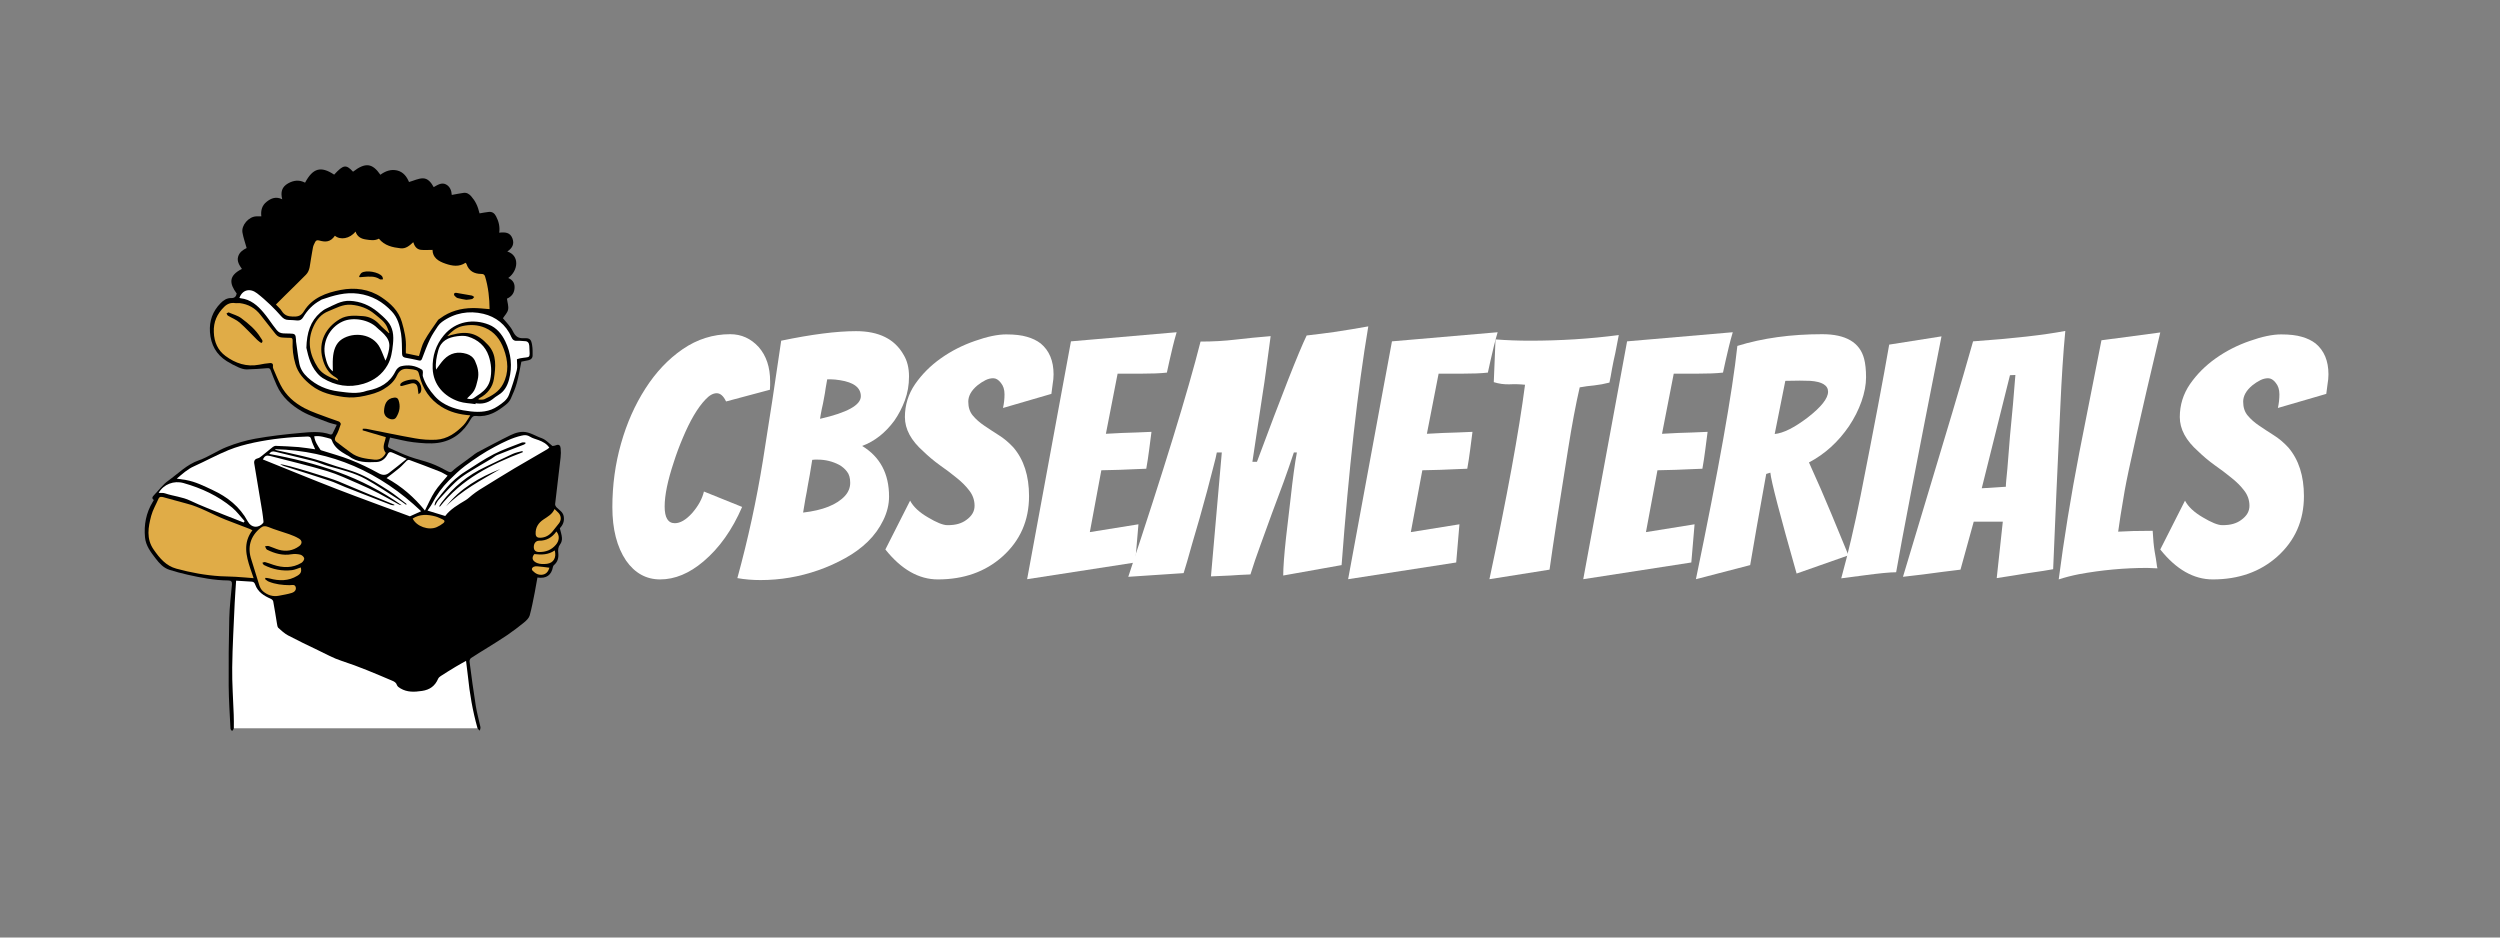 <?xml version="1.0" encoding="UTF-8"?> <svg xmlns="http://www.w3.org/2000/svg" xmlns:xlink="http://www.w3.org/1999/xlink" width="240" zoomAndPan="magnify" viewBox="0 0 180 67.5" height="90" preserveAspectRatio="xMidYMid meet" version="1.0"><rect x="0" y="0" width="180" height="67.5" fill="#808080" stroke="none"/><defs><g></g><clipPath id="ebcfec5c23"><path d="M 10.355 11.66 L 40.879 11.66 L 40.879 52.605 L 10.355 52.605 Z M 10.355 11.66 " clip-rule="nonzero"></path></clipPath><clipPath id="f0436bff37"><path d="M 12 20 L 39 20 L 39 52.605 L 12 52.605 Z M 12 20 " clip-rule="nonzero"></path></clipPath><clipPath id="224e6f0e03"><path d="M 18 28 L 40.879 28 L 40.879 50 L 18 50 Z M 18 28 " clip-rule="nonzero"></path></clipPath><clipPath id="3f31ca9ae0"><path d="M 10.355 16 L 40.879 16 L 40.879 43 L 10.355 43 Z M 10.355 16 " clip-rule="nonzero"></path></clipPath></defs><g fill="#ffffff" fill-opacity="1"><g transform="translate(43.152, 41.671)"><g><path d="M 5.438 -4 C 5.82 -4 6.234 -4.238 6.672 -4.719 C 7.117 -5.227 7.406 -5.75 7.531 -6.281 L 10.281 -5.172 C 9.57 -3.523 8.645 -2.219 7.5 -1.25 C 6.477 -0.383 5.438 0.047 4.375 0.047 C 3.375 0.047 2.555 -0.406 1.922 -1.312 C 1.266 -2.289 0.938 -3.57 0.938 -5.156 C 0.938 -6.738 1.145 -8.266 1.562 -9.734 C 1.977 -11.203 2.562 -12.52 3.312 -13.688 C 4.062 -14.863 4.957 -15.812 6 -16.531 C 7.051 -17.25 8.191 -17.609 9.422 -17.609 C 10.223 -17.609 10.906 -17.301 11.469 -16.688 C 12.02 -16.062 12.297 -15.238 12.297 -14.219 L 12.297 -13.922 C 12.297 -13.828 12.289 -13.723 12.281 -13.609 L 9.125 -12.766 C 8.938 -13.16 8.711 -13.359 8.453 -13.359 C 8.191 -13.359 7.922 -13.207 7.641 -12.906 C 7.359 -12.613 7.078 -12.227 6.797 -11.75 C 6.523 -11.281 6.266 -10.75 6.016 -10.156 C 5.766 -9.57 5.547 -8.984 5.359 -8.391 C 4.922 -7.078 4.703 -6.016 4.703 -5.203 C 4.703 -4.398 4.945 -4 5.438 -4 Z M 5.438 -4 "></path></g></g><g transform="translate(53.121, 41.671)"><g><path d="M 10.891 -5.922 C 10.891 -5.348 10.75 -4.773 10.469 -4.203 C 10.195 -3.641 9.828 -3.129 9.359 -2.672 C 8.898 -2.223 8.359 -1.828 7.734 -1.484 C 7.117 -1.141 6.469 -0.848 5.781 -0.609 C 4.438 -0.141 3.055 0.094 1.641 0.094 C 1.047 0.094 0.488 0.047 -0.031 -0.047 C 0.738 -2.848 1.352 -5.676 1.812 -8.531 C 2.27 -11.383 2.707 -14.254 3.125 -17.141 C 5.32 -17.598 7.117 -17.828 8.516 -17.828 C 10.16 -17.828 11.301 -17.258 11.938 -16.125 C 12.195 -15.707 12.328 -15.188 12.328 -14.562 C 12.328 -13.945 12.227 -13.375 12.031 -12.844 C 11.832 -12.312 11.578 -11.82 11.266 -11.375 C 10.617 -10.5 9.848 -9.895 8.953 -9.562 C 10.242 -8.781 10.891 -7.566 10.891 -5.922 Z M 4.703 -4.766 C 6.129 -4.93 7.133 -5.332 7.719 -5.969 C 7.969 -6.25 8.094 -6.562 8.094 -6.906 C 8.094 -7.258 8.016 -7.531 7.859 -7.719 C 7.711 -7.914 7.523 -8.078 7.297 -8.203 C 6.816 -8.453 6.305 -8.578 5.766 -8.578 L 5.547 -8.578 C 5.484 -8.578 5.422 -8.57 5.359 -8.562 C 5.297 -8.164 5.238 -7.816 5.188 -7.516 C 5.133 -7.223 5.082 -6.938 5.031 -6.656 C 4.988 -6.383 4.938 -6.098 4.875 -5.797 C 4.82 -5.504 4.766 -5.16 4.703 -4.766 Z M 5.922 -11.516 C 7.879 -11.961 8.859 -12.504 8.859 -13.141 C 8.859 -13.754 8.359 -14.141 7.359 -14.297 C 7.109 -14.336 6.891 -14.359 6.703 -14.359 L 6.438 -14.359 C 6.406 -14.191 6.367 -13.984 6.328 -13.734 C 6.297 -13.492 6.254 -13.242 6.203 -12.984 C 6.16 -12.734 6.109 -12.477 6.047 -12.219 C 5.992 -11.957 5.953 -11.723 5.922 -11.516 Z M 5.922 -11.516 "></path></g></g><g transform="translate(63.419, 41.671)"><g><path d="M 8.797 -12.297 C 8.867 -12.609 8.906 -12.938 8.906 -13.281 C 8.906 -13.625 8.816 -13.898 8.641 -14.109 C 8.473 -14.328 8.289 -14.438 8.094 -14.438 C 7.906 -14.438 7.719 -14.391 7.531 -14.297 C 7.344 -14.203 7.148 -14.078 6.953 -13.922 C 6.516 -13.555 6.297 -13.164 6.297 -12.75 C 6.297 -12.344 6.406 -12.008 6.625 -11.75 C 6.844 -11.488 7.113 -11.25 7.438 -11.031 C 7.758 -10.812 8.109 -10.582 8.484 -10.344 C 8.859 -10.113 9.211 -9.816 9.547 -9.453 C 10.297 -8.578 10.672 -7.41 10.672 -5.953 C 10.672 -4.191 10.031 -2.738 8.75 -1.594 C 7.52 -0.5 5.973 0.047 4.109 0.047 C 2.734 0.047 1.473 -0.672 0.328 -2.109 L 2.109 -5.625 C 2.336 -5.188 2.766 -4.785 3.391 -4.422 C 4.016 -4.047 4.484 -3.859 4.797 -3.859 C 5.109 -3.859 5.367 -3.891 5.578 -3.953 C 5.797 -4.016 5.988 -4.109 6.156 -4.234 C 6.551 -4.516 6.75 -4.852 6.75 -5.25 C 6.75 -5.656 6.625 -6.02 6.375 -6.344 C 6.125 -6.676 5.812 -6.988 5.438 -7.281 C 5.07 -7.582 4.672 -7.883 4.234 -8.188 C 3.805 -8.5 3.414 -8.828 3.062 -9.172 C 2.176 -9.953 1.734 -10.773 1.734 -11.641 C 1.734 -12.504 1.977 -13.297 2.469 -14.016 C 2.969 -14.734 3.586 -15.352 4.328 -15.875 C 5.078 -16.406 5.895 -16.82 6.781 -17.125 C 7.664 -17.438 8.414 -17.594 9.031 -17.594 C 9.645 -17.594 10.141 -17.535 10.516 -17.422 C 10.898 -17.316 11.234 -17.156 11.516 -16.938 C 12.129 -16.426 12.438 -15.688 12.438 -14.719 C 12.438 -14.477 12.414 -14.25 12.375 -14.031 C 12.344 -13.812 12.312 -13.57 12.281 -13.312 Z M 8.797 -12.297 "></path></g></g><g transform="translate(73.765, 41.671)"><g><path d="M 0.188 0.031 L 3.344 -17.094 L 10.953 -17.75 C 10.848 -17.395 10.754 -17.047 10.672 -16.703 C 10.598 -16.367 10.52 -16.035 10.438 -15.703 C 10.363 -15.379 10.301 -15.094 10.25 -14.844 C 9.781 -14.789 9.141 -14.766 8.328 -14.766 L 6.703 -14.766 L 5.859 -10.438 C 6.711 -10.488 7.43 -10.52 8.016 -10.531 C 8.598 -10.551 8.973 -10.566 9.141 -10.578 C 9.078 -10.129 9.02 -9.688 8.969 -9.25 C 8.914 -8.82 8.848 -8.379 8.766 -7.922 C 8.598 -7.91 8.332 -7.898 7.969 -7.891 C 7.613 -7.879 7.238 -7.863 6.844 -7.844 C 6.445 -7.832 6.008 -7.82 5.531 -7.812 L 4.703 -3.359 L 8.203 -3.922 L 7.969 -1.172 Z M 0.188 0.031 "></path></g></g><g transform="translate(81.97, 41.671)"><g><path d="M 8.531 -8.422 C 10.332 -13.266 11.523 -16.297 12.109 -17.516 C 12.91 -17.609 13.566 -17.691 14.078 -17.766 C 14.586 -17.848 15.02 -17.914 15.375 -17.969 C 15.738 -18.031 16.129 -18.098 16.547 -18.172 C 15.785 -13.629 15.145 -7.898 14.625 -0.984 L 10.422 -0.234 C 10.422 -0.797 10.488 -1.707 10.625 -2.969 L 10.953 -5.781 C 11.109 -7.207 11.258 -8.312 11.406 -9.094 L 11.188 -9.094 C 10.969 -8.426 10.723 -7.719 10.453 -6.969 C 10.18 -6.227 9.898 -5.473 9.609 -4.703 C 9.328 -3.93 9.051 -3.172 8.781 -2.422 C 8.508 -1.68 8.27 -0.977 8.062 -0.312 C 7.5 -0.289 7.02 -0.266 6.625 -0.234 L 5.219 -0.172 L 6 -9.094 L 5.641 -9.094 C 5.609 -8.895 5.523 -8.547 5.391 -8.047 C 5.266 -7.555 5.117 -6.992 4.953 -6.359 C 4.785 -5.723 4.602 -5.062 4.406 -4.375 C 4.207 -3.695 4.023 -3.07 3.859 -2.5 C 3.578 -1.488 3.375 -0.789 3.25 -0.406 L -0.734 -0.141 C 1.828 -7.848 3.562 -13.492 4.469 -17.078 C 5.363 -17.078 6.203 -17.125 6.984 -17.219 C 7.766 -17.312 8.609 -17.395 9.516 -17.469 C 9.473 -17.125 9.422 -16.734 9.359 -16.297 C 9.305 -15.859 9.242 -15.395 9.172 -14.906 C 9.109 -14.414 9.035 -13.914 8.953 -13.406 C 8.879 -12.906 8.781 -12.25 8.656 -11.438 C 8.539 -10.633 8.391 -9.629 8.203 -8.422 Z M 8.531 -8.422 "></path></g></g><g transform="translate(96.877, 41.671)"><g><path d="M 0.188 0.031 L 3.344 -17.094 L 10.953 -17.75 C 10.848 -17.395 10.754 -17.047 10.672 -16.703 C 10.598 -16.367 10.52 -16.035 10.438 -15.703 C 10.363 -15.379 10.301 -15.094 10.25 -14.844 C 9.781 -14.789 9.141 -14.766 8.328 -14.766 L 6.703 -14.766 L 5.859 -10.438 C 6.711 -10.488 7.43 -10.52 8.016 -10.531 C 8.598 -10.551 8.973 -10.566 9.141 -10.578 C 9.078 -10.129 9.02 -9.688 8.969 -9.25 C 8.914 -8.82 8.848 -8.379 8.766 -7.922 C 8.598 -7.91 8.332 -7.898 7.969 -7.891 C 7.613 -7.879 7.238 -7.863 6.844 -7.844 C 6.445 -7.832 6.008 -7.82 5.531 -7.812 L 4.703 -3.359 L 8.203 -3.922 L 7.969 -1.172 Z M 0.188 0.031 "></path></g></g><g transform="translate(105.083, 41.671)"><g><path d="M 2.469 -14.156 L 2.594 -17.234 C 3.406 -17.172 4.227 -17.141 5.062 -17.141 C 7.25 -17.141 9.383 -17.273 11.469 -17.547 L 11.219 -16.25 C 11.133 -15.883 11.055 -15.508 10.984 -15.125 C 10.922 -14.75 10.859 -14.414 10.797 -14.125 C 10.43 -14.031 10.066 -13.961 9.703 -13.922 C 9.348 -13.891 9 -13.844 8.656 -13.781 C 8.375 -12.57 8.094 -11.07 7.812 -9.281 C 7.176 -5.332 6.734 -2.457 6.484 -0.656 L 2.156 0.031 C 3.426 -5.926 4.281 -10.594 4.719 -13.969 C 4.344 -14.008 3.969 -14.02 3.594 -14 C 3.219 -13.988 2.844 -14.039 2.469 -14.156 Z M 2.469 -14.156 "></path></g></g><g transform="translate(113.806, 41.671)"><g><path d="M 0.188 0.031 L 3.344 -17.094 L 10.953 -17.75 C 10.848 -17.395 10.754 -17.047 10.672 -16.703 C 10.598 -16.367 10.52 -16.035 10.438 -15.703 C 10.363 -15.379 10.301 -15.094 10.25 -14.844 C 9.781 -14.789 9.141 -14.766 8.328 -14.766 L 6.703 -14.766 L 5.859 -10.438 C 6.711 -10.488 7.43 -10.52 8.016 -10.531 C 8.598 -10.551 8.973 -10.566 9.141 -10.578 C 9.078 -10.129 9.02 -9.688 8.969 -9.25 C 8.914 -8.82 8.848 -8.379 8.766 -7.922 C 8.598 -7.91 8.332 -7.898 7.969 -7.891 C 7.613 -7.879 7.238 -7.863 6.844 -7.844 C 6.445 -7.832 6.008 -7.82 5.531 -7.812 L 4.703 -3.359 L 8.203 -3.922 L 7.969 -1.172 Z M 0.188 0.031 "></path></g></g><g transform="translate(122.012, 41.671)"><g><path d="M 7.344 -0.375 C 6.133 -4.633 5.504 -7.055 5.453 -7.641 L 5.156 -7.547 C 4.633 -4.66 4.25 -2.473 4 -0.984 L 0.094 0.031 C 1.727 -7.852 2.723 -13.453 3.078 -16.766 C 4.898 -17.328 6.938 -17.609 9.188 -17.609 C 10.883 -17.609 11.891 -17.02 12.203 -15.844 C 12.297 -15.488 12.344 -15.039 12.344 -14.5 C 12.344 -13.969 12.234 -13.391 12.016 -12.766 C 11.797 -12.148 11.5 -11.562 11.125 -11 C 10.344 -9.852 9.379 -8.977 8.234 -8.375 C 8.836 -7.051 9.379 -5.805 9.859 -4.641 C 10.336 -3.473 10.742 -2.488 11.078 -1.688 Z M 7.578 -14.266 L 6.531 -14.25 L 5.766 -10.422 C 6.391 -10.484 7.18 -10.879 8.141 -11.609 C 9.117 -12.367 9.609 -12.988 9.609 -13.469 C 9.609 -13.926 9.18 -14.188 8.328 -14.25 C 8.078 -14.258 7.828 -14.266 7.578 -14.266 Z M 7.578 -14.266 "></path></g></g><g transform="translate(132.71, 41.671)"><g><path d="M 7.078 -17.453 C 5.285 -8.359 4.195 -2.695 3.812 -0.469 C 3.375 -0.469 2.613 -0.395 1.531 -0.25 C 0.445 -0.113 -0.109 -0.039 -0.141 -0.031 C 0.359 -1.844 0.82 -3.82 1.25 -5.969 C 2.219 -10.875 2.906 -14.504 3.312 -16.859 Z M 7.078 -17.453 "></path></g></g><g transform="translate(137.53, 41.671)"><g><path d="M 4.578 -4.109 L 3.625 -0.656 C 3.258 -0.613 2.836 -0.562 2.359 -0.5 C 1.879 -0.438 1.406 -0.375 0.938 -0.312 C 0.469 -0.258 -0.016 -0.203 -0.516 -0.141 C 0.129 -2.273 0.672 -4.078 1.109 -5.547 C 1.555 -7.023 1.922 -8.238 2.203 -9.188 C 2.492 -10.133 2.773 -11.07 3.047 -12 C 3.316 -12.938 3.582 -13.836 3.844 -14.703 C 4.102 -15.578 4.332 -16.375 4.531 -17.094 C 7.438 -17.301 9.648 -17.551 11.172 -17.844 C 11.023 -16.289 10.906 -14.457 10.812 -12.344 C 10.613 -8.125 10.441 -4.238 10.297 -0.688 C 9.828 -0.602 9.367 -0.531 8.922 -0.469 C 8.473 -0.406 8.008 -0.332 7.531 -0.25 C 7.051 -0.176 6.617 -0.109 6.234 -0.047 C 6.398 -1.547 6.547 -2.898 6.672 -4.109 Z M 5.156 -6.516 L 6.891 -6.625 C 6.891 -6.719 6.898 -6.879 6.922 -7.109 C 6.941 -7.336 6.969 -7.602 7 -7.906 C 7.125 -9.582 7.258 -11.141 7.406 -12.578 L 7.578 -14.672 L 7.188 -14.656 Z M 5.156 -6.516 "></path></g></g><g transform="translate(147.946, 41.671)"><g><path d="M 4.562 -3.391 C 5.156 -3.43 5.984 -3.453 7.047 -3.453 C 7.078 -2.848 7.125 -2.352 7.188 -1.969 C 7.258 -1.582 7.305 -1.297 7.328 -1.109 C 7.348 -0.93 7.367 -0.812 7.391 -0.75 L 6.656 -0.781 C 5.008 -0.781 3.367 -0.629 1.734 -0.328 C 1.203 -0.223 0.719 -0.098 0.281 0.047 C 0.656 -2.848 1.148 -5.895 1.766 -9.094 C 2.391 -12.289 2.922 -14.984 3.359 -17.172 L 7.594 -17.734 C 6.133 -11.555 5.281 -7.758 5.031 -6.344 C 4.789 -4.938 4.633 -3.953 4.562 -3.391 Z M 4.562 -3.391 "></path></g></g><g transform="translate(155.211, 41.671)"><g><path d="M 8.797 -12.297 C 8.867 -12.609 8.906 -12.938 8.906 -13.281 C 8.906 -13.625 8.816 -13.898 8.641 -14.109 C 8.473 -14.328 8.289 -14.438 8.094 -14.438 C 7.906 -14.438 7.719 -14.391 7.531 -14.297 C 7.344 -14.203 7.148 -14.078 6.953 -13.922 C 6.516 -13.555 6.297 -13.164 6.297 -12.75 C 6.297 -12.344 6.406 -12.008 6.625 -11.75 C 6.844 -11.488 7.113 -11.25 7.438 -11.031 C 7.758 -10.812 8.109 -10.582 8.484 -10.344 C 8.859 -10.113 9.211 -9.816 9.547 -9.453 C 10.297 -8.578 10.672 -7.41 10.672 -5.953 C 10.672 -4.191 10.031 -2.738 8.75 -1.594 C 7.52 -0.5 5.973 0.047 4.109 0.047 C 2.734 0.047 1.473 -0.672 0.328 -2.109 L 2.109 -5.625 C 2.336 -5.188 2.766 -4.785 3.391 -4.422 C 4.016 -4.047 4.484 -3.859 4.797 -3.859 C 5.109 -3.859 5.367 -3.891 5.578 -3.953 C 5.797 -4.016 5.988 -4.109 6.156 -4.234 C 6.551 -4.516 6.75 -4.852 6.75 -5.25 C 6.75 -5.656 6.625 -6.02 6.375 -6.344 C 6.125 -6.676 5.812 -6.988 5.438 -7.281 C 5.07 -7.582 4.672 -7.883 4.234 -8.188 C 3.805 -8.5 3.414 -8.828 3.062 -9.172 C 2.176 -9.953 1.734 -10.773 1.734 -11.641 C 1.734 -12.504 1.977 -13.297 2.469 -14.016 C 2.969 -14.734 3.586 -15.352 4.328 -15.875 C 5.078 -16.406 5.895 -16.82 6.781 -17.125 C 7.664 -17.438 8.414 -17.594 9.031 -17.594 C 9.645 -17.594 10.141 -17.535 10.516 -17.422 C 10.898 -17.316 11.234 -17.156 11.516 -16.938 C 12.129 -16.426 12.438 -15.688 12.438 -14.719 C 12.438 -14.477 12.414 -14.25 12.375 -14.031 C 12.344 -13.812 12.312 -13.57 12.281 -13.312 Z M 8.797 -12.297 "></path></g></g></g><g clip-path="url(#ebcfec5c23)"><path fill="#000000" d="M 40.586 37.164 C 40.523 36.855 40.273 36.73 40.082 36.539 C 40.023 36.48 39.961 36.375 39.969 36.297 C 40.094 35.176 40.234 34.059 40.363 32.938 C 40.387 32.719 40.391 32.496 40.367 32.281 C 40.352 32.105 40.27 31.961 40.035 32.055 C 39.938 32.098 39.824 32.105 39.777 32.113 C 39.574 31.945 39.414 31.789 39.23 31.664 C 39.098 31.574 38.938 31.527 38.785 31.465 C 38.527 31.352 38.277 31.219 38.008 31.145 C 37.57 31.02 37.145 31.145 36.758 31.332 C 35.949 31.727 35.156 32.156 34.359 32.574 C 34.234 32.641 34.129 32.734 34.016 32.82 C 33.719 33.035 33.422 33.254 33.125 33.473 C 32.945 33.609 32.754 33.738 32.594 33.898 C 32.469 34.023 32.387 34.016 32.238 33.934 C 31.848 33.723 31.449 33.516 31.035 33.363 C 30.535 33.176 30.008 33.07 29.512 32.887 C 29.004 32.703 28.516 32.469 28.023 32.25 C 27.977 32.23 27.918 32.148 27.926 32.109 C 27.965 31.906 28.027 31.707 28.082 31.504 C 28.668 31.625 29.207 31.777 29.758 31.84 C 30.34 31.906 30.941 31.965 31.512 31.891 C 32.59 31.746 33.375 31.117 33.902 30.172 C 33.992 30.012 34.09 29.926 34.289 29.949 C 35.145 30.043 35.812 29.633 36.438 29.125 C 36.574 29.016 36.703 28.867 36.773 28.711 C 36.941 28.34 37.105 27.965 37.211 27.574 C 37.348 27.078 37.43 26.57 37.539 26.039 C 37.68 26.012 37.863 25.98 38.047 25.938 C 38.227 25.898 38.348 25.781 38.348 25.594 C 38.352 25.344 38.352 25.094 38.312 24.848 C 38.25 24.441 38.145 24.328 37.742 24.352 C 37.328 24.375 37.117 24.238 36.93 23.855 C 36.754 23.488 36.434 23.195 36.211 22.914 C 36.336 22.715 36.535 22.523 36.582 22.297 C 36.633 22.055 36.535 21.785 36.5 21.504 C 36.77 21.383 37 21.176 37.043 20.805 C 37.086 20.434 36.953 20.168 36.594 20.016 C 37.324 19.48 37.422 18.391 36.527 18.109 C 36.879 17.871 37.051 17.574 36.895 17.164 C 36.727 16.719 36.355 16.707 35.945 16.754 C 36.004 16.312 35.906 15.934 35.715 15.57 C 35.605 15.352 35.434 15.23 35.188 15.258 C 34.965 15.281 34.746 15.328 34.527 15.363 C 34.402 14.832 34.227 14.477 33.93 14.137 C 33.781 13.965 33.605 13.855 33.375 13.887 C 33.094 13.926 32.816 13.984 32.527 14.035 C 32.512 13.73 32.398 13.422 32.102 13.273 C 31.789 13.117 31.5 13.32 31.227 13.473 C 31.047 13.148 30.812 12.84 30.453 12.84 C 30.125 12.84 29.793 13.008 29.449 13.105 C 29.297 12.742 29.059 12.387 28.594 12.273 C 28.145 12.168 27.746 12.32 27.387 12.582 C 26.805 11.738 26.301 11.684 25.418 12.363 C 24.914 11.82 24.723 11.852 24.059 12.574 C 23.105 11.941 22.531 12.098 21.965 13.152 C 21.551 12.934 21.152 12.973 20.742 13.203 C 20.289 13.461 20.191 13.832 20.32 14.348 C 19.871 14.129 19.523 14.273 19.207 14.52 C 18.871 14.777 18.762 15.145 18.816 15.578 C 18.676 15.578 18.566 15.574 18.457 15.578 C 17.918 15.59 17.363 16.215 17.457 16.746 C 17.523 17.117 17.652 17.48 17.758 17.859 C 17.504 17.98 17.234 18.16 17.145 18.48 C 17.047 18.812 17.234 19.098 17.418 19.363 C 16.43 19.859 16.52 20.422 17.043 21.137 C 16.996 21.352 16.891 21.469 16.641 21.461 C 16.34 21.453 16.094 21.609 15.883 21.828 C 15.312 22.414 15.062 23.09 15.117 23.918 C 15.184 24.828 15.566 25.52 16.328 26.004 C 16.598 26.172 16.887 26.324 17.18 26.453 C 17.359 26.531 17.566 26.598 17.758 26.598 C 18.258 26.59 18.758 26.547 19.258 26.508 C 19.395 26.5 19.449 26.543 19.492 26.668 C 19.625 27.027 19.766 27.387 19.922 27.734 C 20.297 28.582 20.969 29.172 21.738 29.617 C 22.316 29.949 22.973 30.148 23.598 30.398 C 23.785 30.473 23.984 30.512 24.246 30.586 C 24.129 30.832 24.039 31.035 23.934 31.234 C 23.914 31.27 23.824 31.297 23.781 31.281 C 23.078 31.031 22.348 31.109 21.637 31.172 C 20.543 31.266 19.453 31.395 18.375 31.586 C 17.68 31.711 16.988 31.918 16.328 32.18 C 15.641 32.449 15.016 32.898 14.32 33.141 C 13.441 33.449 12.824 34.105 12.105 34.617 C 11.719 34.891 11.426 35.305 11.09 35.648 C 10.973 35.77 10.902 35.883 11.078 36 C 11.039 36.062 11.016 36.102 10.992 36.145 C 10.516 36.93 10.355 37.793 10.441 38.695 C 10.496 39.289 10.855 39.754 11.203 40.207 C 11.469 40.555 11.762 40.883 12.188 41.023 C 12.625 41.164 13.074 41.281 13.523 41.383 C 14.48 41.598 15.441 41.785 16.43 41.793 C 16.641 41.797 16.719 41.871 16.699 42.09 C 16.625 42.895 16.527 43.699 16.508 44.504 C 16.469 46.125 16.453 47.75 16.465 49.375 C 16.473 50.402 16.543 51.426 16.594 52.453 C 16.598 52.527 16.676 52.598 16.719 52.668 C 16.758 52.594 16.832 52.453 16.832 52.453 L 34.395 52.453 C 34.387 52.441 34.379 52.426 34.375 52.41 C 34.395 52.488 34.488 52.547 34.547 52.609 C 34.562 52.523 34.609 52.426 34.59 52.344 C 34.484 51.84 34.34 51.34 34.258 50.832 C 34.086 49.766 33.945 48.691 33.805 47.621 C 33.797 47.543 33.855 47.418 33.918 47.375 C 34.332 47.102 34.754 46.852 35.172 46.59 C 35.621 46.305 36.078 46.031 36.516 45.73 C 36.934 45.441 37.344 45.137 37.738 44.812 C 37.898 44.68 38.082 44.504 38.137 44.316 C 38.289 43.773 38.387 43.219 38.5 42.664 C 38.57 42.305 38.629 41.945 38.695 41.582 C 39.344 41.68 39.703 41.406 39.812 40.82 C 39.82 40.773 39.848 40.715 39.887 40.684 C 40.164 40.453 40.23 40.152 40.195 39.812 C 40.172 39.594 40.18 39.395 40.328 39.195 C 40.422 39.078 40.473 38.891 40.461 38.734 C 40.449 38.512 40.367 38.293 40.309 38.039 C 40.508 37.82 40.66 37.543 40.586 37.164 Z M 40.586 37.164 " fill-opacity="1" fill-rule="nonzero"></path></g><g clip-path="url(#f0436bff37)"><path fill="#ffffff" d="M 34.375 52.41 C 34.379 52.426 34.387 52.438 34.395 52.453 L 16.832 52.453 C 16.832 52.449 16.836 52.449 16.836 52.449 C 16.844 52.117 16.836 51.789 16.828 51.461 C 16.789 50.324 16.703 49.188 16.719 48.051 C 16.738 46.508 16.832 44.965 16.898 43.422 C 16.922 42.898 16.965 42.375 17 41.809 C 17.363 41.832 17.746 41.855 18.125 41.879 C 18.258 41.887 18.324 41.949 18.371 42.082 C 18.559 42.621 19 42.898 19.496 43.113 C 19.57 43.145 19.66 43.227 19.672 43.301 C 19.773 43.832 19.852 44.367 19.941 44.898 C 19.961 45.004 19.973 45.141 20.039 45.207 C 20.258 45.402 20.48 45.609 20.734 45.746 C 21.449 46.121 22.176 46.473 22.906 46.82 C 23.461 47.086 24.012 47.395 24.594 47.582 C 25.836 47.984 27.027 48.496 28.223 49.004 C 28.387 49.07 28.523 49.141 28.586 49.336 C 28.617 49.43 28.738 49.508 28.836 49.566 C 29.324 49.855 29.844 49.828 30.387 49.746 C 30.949 49.664 31.32 49.391 31.543 48.875 C 31.578 48.797 31.652 48.727 31.727 48.68 C 32.082 48.449 32.441 48.227 32.805 48.008 C 33.043 47.863 33.289 47.734 33.555 47.582 C 33.602 47.977 33.652 48.324 33.688 48.672 C 33.816 49.938 34.031 51.188 34.375 52.41 Z M 34.801 22.594 C 35.688 22.805 36.43 23.363 36.812 24.258 C 36.91 24.484 37.039 24.562 37.277 24.539 C 37.441 24.523 37.605 24.562 37.77 24.562 C 38.004 24.559 38.09 24.688 38.109 24.895 C 38.109 24.918 38.113 24.941 38.113 24.965 C 38.164 25.887 38.195 25.656 37.434 25.801 C 37.344 25.82 37.262 25.852 37.219 25.863 C 37.219 26.16 37.27 26.426 37.207 26.66 C 37.051 27.254 36.863 27.844 36.648 28.422 C 36.508 28.801 36.176 29.023 35.844 29.246 C 35.238 29.656 34.586 29.699 33.887 29.621 C 33.152 29.539 32.449 29.383 31.824 28.973 C 31.629 28.848 31.449 28.688 31.297 28.516 C 30.926 28.094 30.605 27.637 30.445 27.094 C 30.418 27.004 30.457 26.895 30.449 26.793 C 30.445 26.734 30.43 26.648 30.387 26.621 C 29.914 26.312 29.395 26.238 28.855 26.375 C 28.707 26.414 28.547 26.578 28.477 26.727 C 28.066 27.566 27.355 27.953 26.484 28.121 C 26.461 28.129 26.438 28.129 26.414 28.137 C 25.742 28.387 25.062 28.27 24.379 28.184 C 23.523 28.078 22.789 27.758 22.152 27.176 C 21.848 26.898 21.633 26.574 21.555 26.188 C 21.449 25.66 21.395 25.121 21.316 24.586 C 21.312 24.539 21.312 24.492 21.312 24.445 C 21.289 24.066 21.238 24.02 20.859 24.016 C 20.848 24.016 20.84 24.016 20.832 24.016 C 20.094 24.012 20.094 24.012 19.66 23.422 C 19.438 23.117 19.227 22.805 18.984 22.516 C 18.547 21.992 18.043 21.555 17.32 21.473 C 17.293 21.469 17.266 21.457 17.238 21.449 C 17.449 20.867 17.992 20.719 18.508 21.117 C 18.844 21.375 19.16 21.66 19.465 21.949 C 19.742 22.215 20.008 22.496 20.258 22.781 C 20.398 22.941 20.551 23.031 20.762 23.035 C 20.977 23.039 21.188 23.055 21.398 23.074 C 21.594 23.094 21.727 23.008 21.824 22.848 C 22.129 22.34 22.52 21.922 23.047 21.637 C 23.086 21.617 23.125 21.582 23.168 21.566 C 24.02 21.273 24.863 21.016 25.801 21.145 C 26.785 21.277 27.559 21.727 28.215 22.43 C 28.633 22.875 28.781 23.445 28.875 24.016 C 28.949 24.496 28.934 24.996 28.949 25.488 C 28.957 25.668 29.047 25.73 29.207 25.758 C 29.52 25.812 29.836 25.879 30.145 25.949 C 30.273 25.98 30.336 25.965 30.387 25.824 C 30.566 25.352 30.742 24.875 30.961 24.418 C 31.117 24.086 31.332 23.785 31.531 23.477 C 31.609 23.363 31.711 23.258 31.824 23.176 C 32.723 22.523 33.766 22.348 34.801 22.594 Z M 27.883 23.105 C 27.676 22.871 27.438 22.66 27.199 22.461 C 26.617 21.98 25.953 21.695 25.188 21.66 C 24.555 21.633 24.047 21.961 23.508 22.207 C 23.348 22.277 23.199 22.391 23.062 22.508 C 22.352 23.125 22.09 23.941 22.059 25.043 C 22.203 25.688 22.391 26.5 23.062 27.094 C 23.113 27.141 23.172 27.184 23.23 27.219 C 24.156 27.781 25.137 27.941 26.18 27.629 C 26.926 27.402 27.516 26.965 27.898 26.293 C 28.164 25.836 28.238 25.309 28.293 24.781 C 28.359 24.164 28.312 23.586 27.883 23.105 Z M 35.199 23.375 C 34.102 22.938 32.816 23.109 31.957 24.141 C 31.379 24.832 31.121 25.637 31.152 26.531 C 31.195 27.711 31.977 28.551 33.043 28.906 C 33.422 29.031 33.84 29.035 34.242 29.098 C 34.242 29.078 34.242 29.059 34.242 29.035 C 34.688 29.105 35.09 29.023 35.449 28.754 C 35.59 28.645 35.73 28.527 35.887 28.438 C 36.316 28.184 36.531 27.773 36.652 27.324 C 36.902 26.379 36.801 25.449 36.379 24.574 C 36.129 24.055 35.754 23.594 35.199 23.375 Z M 15.312 35.285 C 16.383 35.785 17.266 36.48 17.84 37.543 C 18.094 38.016 18.605 38.051 18.949 37.652 C 18.973 37.621 18.973 37.562 18.969 37.52 C 18.941 37.289 18.918 37.055 18.879 36.82 C 18.688 35.672 18.492 34.52 18.305 33.367 C 18.27 33.16 18.371 33.039 18.578 32.992 C 18.664 32.973 18.742 32.91 18.812 32.855 C 19.094 32.633 19.367 32.398 19.652 32.176 C 19.711 32.133 19.797 32.098 19.867 32.102 C 20.414 32.125 20.965 32.145 21.508 32.191 C 21.906 32.227 22.297 32.297 22.691 32.348 C 22.59 32.102 22.469 31.879 22.414 31.645 C 22.367 31.465 22.305 31.426 22.133 31.43 C 20.84 31.461 19.562 31.602 18.305 31.863 C 17.676 31.996 17.051 32.164 16.457 32.406 C 15.613 32.75 14.809 33.195 13.973 33.57 C 13.5 33.777 13.141 34.117 12.727 34.461 C 12.973 34.496 13.176 34.523 13.379 34.559 C 14.07 34.68 14.688 34.992 15.312 35.285 Z M 28.766 33.688 C 28.469 33.941 28.152 34.172 27.832 34.422 C 28.895 35.004 29.805 35.785 30.594 36.758 C 30.848 36.258 31.035 35.805 31.301 35.398 C 31.562 34.996 31.902 34.645 32.227 34.25 C 32.031 34.145 31.855 34.023 31.66 33.949 C 30.934 33.66 30.203 33.387 29.473 33.117 C 29.422 33.102 29.336 33.125 29.297 33.16 C 29.117 33.332 28.957 33.527 28.766 33.688 Z M 28.766 33.688 " fill-opacity="1" fill-rule="nonzero"></path></g><g clip-path="url(#224e6f0e03)"><path fill="#000000" d="M 29.07 42.555 C 29.004 43.492 28.887 44.426 28.828 45.363 C 28.789 46.051 28.816 46.742 28.805 47.434 C 28.801 47.934 28.781 48.434 28.77 48.961 C 28.281 48.762 27.84 48.578 27.398 48.402 C 26.586 48.078 25.766 47.77 24.957 47.438 C 24.332 47.184 23.719 46.91 23.105 46.629 C 22.32 46.27 21.551 45.883 20.766 45.535 C 20.422 45.383 20.188 45.195 20.145 44.793 C 20.09 44.258 19.996 43.727 19.922 43.219 C 20.293 43.145 20.688 43.09 21.066 42.98 C 21.438 42.871 21.629 42.566 21.539 42.254 C 21.496 42.117 21.379 42.004 21.285 41.863 C 21.367 41.809 21.48 41.738 21.586 41.664 C 21.887 41.453 21.988 41.18 21.918 40.824 C 21.906 40.77 21.914 40.676 21.949 40.648 C 22.285 40.387 22.184 39.887 21.727 39.723 C 21.688 39.711 21.652 39.695 21.523 39.645 C 21.621 39.59 21.691 39.566 21.738 39.523 C 22.02 39.258 22.008 38.852 21.684 38.637 C 21.457 38.488 21.203 38.375 20.949 38.277 C 20.438 38.074 19.922 37.895 19.406 37.707 C 19.266 37.656 19.191 37.574 19.168 37.406 C 18.992 36.285 18.809 35.164 18.621 34.047 C 18.582 33.832 18.508 33.621 18.457 33.41 C 18.445 33.355 18.445 33.273 18.477 33.238 C 18.5 33.215 18.59 33.227 18.641 33.25 C 19.453 33.574 20.27 33.898 21.078 34.238 C 21.703 34.504 22.316 34.801 22.949 35.059 C 23.637 35.336 24.34 35.586 25.039 35.844 C 25.867 36.152 26.695 36.461 27.531 36.754 C 28.082 36.949 28.648 37.109 29.199 37.309 C 29.277 37.336 29.344 37.5 29.344 37.602 C 29.348 38.012 29.324 38.418 29.301 38.824 C 29.227 40.07 29.16 41.312 29.07 42.555 Z M 38.309 40.594 C 38.066 40.316 38.059 40.199 38.234 39.879 C 38.27 39.82 38.273 39.738 38.277 39.672 C 38.277 39.48 38.203 39.258 38.277 39.109 C 38.391 38.879 38.379 38.68 38.363 38.441 C 38.324 37.852 38.59 37.395 39.129 37.125 C 39.457 36.961 39.637 36.723 39.68 36.348 C 39.801 35.297 39.949 34.25 40.086 33.203 C 40.121 32.91 40.148 32.617 40.188 32.246 C 39.988 32.332 39.852 32.379 39.73 32.453 C 38.723 33.055 37.711 33.652 36.711 34.277 C 35.758 34.871 34.754 35.387 33.887 36.121 C 33.75 36.238 33.582 36.316 33.434 36.414 C 33.094 36.637 32.75 36.859 32.414 37.09 C 32.355 37.133 32.285 37.199 32.277 37.262 C 32.246 37.504 32.23 37.75 32.227 37.992 C 32.207 38.738 32.203 39.484 32.176 40.227 C 32.156 40.703 32.098 41.18 32.059 41.656 C 31.988 42.484 31.914 43.309 31.855 44.137 C 31.773 45.27 31.703 46.406 31.629 47.539 C 31.609 47.836 31.582 48.133 31.555 48.449 C 32.352 47.957 33.102 47.488 33.852 47.02 C 34.223 46.793 34.598 46.566 34.973 46.34 C 35.441 46.059 35.918 45.785 36.379 45.488 C 36.812 45.211 37.223 44.895 37.652 44.609 C 37.844 44.484 37.973 44.332 38.012 44.113 C 38.156 43.277 38.297 42.445 38.43 41.609 C 38.441 41.535 38.395 41.426 38.34 41.375 C 38.035 41.09 38.023 40.91 38.309 40.594 Z M 31.859 41.141 C 31.914 40.367 31.949 39.594 31.988 38.816 C 32 38.578 31.988 38.34 31.988 38.055 C 31.586 38.367 31.145 38.41 30.668 38.355 C 30.184 38.297 29.805 38.082 29.5 37.637 C 29.5 38.078 29.516 38.445 29.496 38.812 C 29.438 40.023 29.375 41.238 29.301 42.449 C 29.27 42.984 29.219 43.512 29.176 44.043 C 29.125 44.652 29.062 45.262 29.035 45.875 C 28.988 46.938 28.969 48.004 28.93 49.066 C 28.926 49.211 28.969 49.27 29.094 49.328 C 29.664 49.59 30.238 49.461 30.797 49.32 C 31.051 49.258 31.246 49.027 31.277 48.758 C 31.348 48.16 31.383 47.559 31.426 46.957 C 31.5 45.879 31.562 44.797 31.645 43.719 C 31.707 42.859 31.797 42 31.859 41.141 Z M 28.102 29.887 C 28.223 29.977 28.344 29.957 28.398 29.805 C 28.457 29.645 28.5 29.48 28.531 29.367 C 28.516 29.215 28.512 29.121 28.492 29.031 C 28.434 28.793 28.316 28.758 28.133 28.918 C 27.977 29.047 27.848 29.492 27.926 29.676 C 27.961 29.758 28.027 29.832 28.102 29.887 Z M 28.102 29.887 " fill-opacity="1" fill-rule="nonzero"></path></g><path fill="#ffffff" d="M 30.781 36.762 C 31.203 36.891 31.602 37.012 32.055 37.152 C 32.426 36.66 32.984 36.336 33.535 36.008 C 33.703 35.906 33.84 35.762 33.996 35.641 C 34.164 35.516 34.328 35.383 34.508 35.273 C 34.957 34.988 35.414 34.711 35.867 34.434 C 36.262 34.191 36.652 33.949 37.051 33.715 C 37.832 33.254 38.621 32.801 39.406 32.344 C 39.453 32.316 39.492 32.277 39.551 32.23 C 39.359 31.945 39.078 31.801 38.777 31.688 C 38.574 31.609 38.348 31.562 38.168 31.445 C 37.965 31.316 37.793 31.309 37.562 31.363 C 36.871 31.52 36.25 31.836 35.637 32.16 C 34.879 32.555 34.176 33.035 33.488 33.543 C 33.059 33.863 32.691 34.23 32.316 34.602 C 31.824 35.094 31.426 35.648 31.109 36.266 C 31.012 36.449 30.879 36.613 30.781 36.762 Z M 32.117 36.457 C 33.145 35.152 34.523 34.371 36.023 33.77 C 34.652 34.566 33.242 35.301 32.117 36.457 Z M 31.668 36.484 C 31.652 36.469 31.641 36.457 31.625 36.445 C 31.68 36.355 31.73 36.266 31.793 36.184 C 32.637 35.07 33.684 34.211 34.949 33.617 C 35.605 33.309 36.254 32.98 36.918 32.68 C 37.137 32.578 37.383 32.539 37.617 32.473 C 37.625 32.5 37.633 32.527 37.641 32.559 C 35.363 33.426 33.223 34.504 31.668 36.484 Z M 31.387 36.082 C 31.641 35.746 31.898 35.41 32.176 35.094 C 32.359 34.879 32.562 34.68 32.773 34.496 C 32.992 34.309 33.219 34.129 33.465 33.977 C 34.156 33.535 34.84 33.07 35.566 32.695 C 36.207 32.363 36.902 32.133 37.578 31.863 C 37.648 31.836 37.742 31.859 37.824 31.859 C 37.832 31.883 37.836 31.906 37.84 31.93 C 37.801 31.957 37.762 31.996 37.719 32.012 C 37.078 32.262 36.434 32.504 35.797 32.762 C 35.641 32.828 35.512 32.953 35.363 33.039 C 34.793 33.383 34.211 33.707 33.652 34.062 C 33.336 34.266 33.027 34.488 32.762 34.746 C 32.348 35.137 31.965 35.562 31.582 35.984 C 31.477 36.102 31.414 36.254 31.332 36.391 C 31.312 36.387 31.297 36.383 31.281 36.379 C 31.316 36.277 31.324 36.16 31.387 36.082 Z M 27.27 35.52 C 26.789 35.27 26.301 35.035 25.805 34.824 C 25.059 34.504 24.32 34.148 23.543 33.914 C 22.195 33.512 20.82 33.188 19.457 32.832 C 19.18 32.762 19.07 32.812 18.922 33.078 C 20.684 33.785 22.441 34.512 24.215 35.199 C 25.996 35.887 27.789 36.535 29.512 37.176 C 29.816 37.039 30.055 36.93 30.324 36.809 C 27.363 33.996 23.891 32.434 19.797 32.344 C 19.832 32.395 19.883 32.41 19.938 32.422 C 21.18 32.703 22.434 32.938 23.641 33.379 C 24.395 33.656 25.195 33.82 25.93 34.145 C 26.648 34.461 27.316 34.898 27.984 35.32 C 28.43 35.605 28.836 35.953 29.262 36.277 C 29.266 36.281 29.258 36.305 29.254 36.355 C 29.051 36.211 28.867 36.07 28.672 35.949 C 27.906 35.465 27.152 34.953 26.359 34.508 C 25.52 34.039 24.582 33.824 23.66 33.566 C 23.285 33.461 22.926 33.289 22.551 33.191 C 21.641 32.957 20.723 32.754 19.812 32.523 C 19.621 32.473 19.5 32.508 19.383 32.684 C 22.809 33.309 26.062 34.332 28.918 36.375 C 28.828 36.367 28.742 36.336 28.668 36.293 C 28.199 36.035 27.742 35.762 27.27 35.52 Z M 28.387 36.383 C 28.312 36.375 28.23 36.379 28.16 36.355 C 27.859 36.242 27.562 36.125 27.262 36.008 C 26.461 35.695 25.66 35.387 24.859 35.07 C 24.48 34.922 24.117 34.734 23.73 34.609 C 22.648 34.25 21.555 33.914 20.469 33.566 C 20.375 33.539 20.285 33.484 20.168 33.43 C 20.449 33.379 23.934 34.469 24.379 34.664 C 25.707 35.238 27.055 35.781 28.395 36.336 C 28.391 36.352 28.391 36.367 28.387 36.383 Z M 11.887 35.523 C 11.746 35.473 11.582 35.496 11.422 35.488 C 11.785 34.863 12.52 34.582 13.219 34.781 C 14.5 35.145 15.691 35.691 16.719 36.547 C 17.055 36.828 17.316 37.195 17.613 37.523 C 17.59 37.555 17.566 37.59 17.543 37.621 C 17.051 37.426 16.559 37.238 16.066 37.039 C 15.277 36.715 14.473 36.418 13.707 36.051 C 13.121 35.77 12.484 35.727 11.887 35.523 Z M 23.066 32.379 C 22.879 32.086 22.668 31.797 22.625 31.414 C 23.039 31.355 23.418 31.492 23.797 31.59 C 23.836 31.602 23.875 31.648 23.887 31.688 C 24.07 32.219 24.504 32.5 24.957 32.758 C 25.004 32.785 25.059 32.801 25.102 32.836 C 25.703 33.305 26.414 33.301 27.121 33.266 C 27.465 33.246 27.738 33.035 27.898 32.723 C 28 32.523 28.109 32.52 28.285 32.602 C 28.598 32.746 28.914 32.879 29.281 33.039 C 28.828 33.402 28.422 33.742 27.996 34.059 C 27.762 34.234 27.535 34.227 27.246 34.066 C 26.598 33.707 25.926 33.383 25.234 33.109 C 24.57 32.844 23.871 32.664 23.188 32.441 C 23.145 32.43 23.086 32.414 23.066 32.379 Z M 27.871 25.688 C 27.84 25.789 27.785 25.887 27.75 25.965 C 27.621 25.656 27.512 25.344 27.363 25.047 C 26.844 24.008 25.461 23.883 24.625 24.418 C 24.156 24.719 24.008 25.254 23.969 25.793 C 23.945 26.109 23.965 26.426 23.965 26.738 C 23.629 26.492 23.512 26.078 23.418 25.672 C 23.176 24.652 23.715 23.578 24.668 23.148 C 25.422 22.805 26.574 23.016 27.152 23.602 C 27.234 23.684 27.328 23.758 27.418 23.836 C 28.145 24.473 28.133 24.859 27.871 25.688 Z M 34.594 28.328 C 34.449 28.434 34.293 28.523 34.148 28.637 C 33.973 28.773 33.793 28.738 33.625 28.691 C 33.801 28.504 34.012 28.344 34.133 28.129 C 34.266 27.895 34.328 27.617 34.391 27.352 C 34.512 26.875 34.398 26.418 34.199 25.98 C 34.078 25.727 33.863 25.562 33.602 25.48 C 32.98 25.289 32.418 25.406 31.961 25.883 C 31.754 26.098 31.594 26.355 31.398 26.613 C 31.34 26.137 31.43 25.699 31.551 25.25 C 31.742 24.527 32.277 24.293 32.926 24.207 C 33.18 24.176 33.457 24.16 33.695 24.234 C 34.41 24.453 34.945 24.914 35.188 25.633 C 35.375 26.188 35.422 26.77 35.289 27.352 C 35.191 27.766 34.934 28.078 34.594 28.328 Z M 34.594 28.328 " fill-opacity="1" fill-rule="nonzero"></path><g clip-path="url(#3f31ca9ae0)"><path fill="#e0ac47" d="M 29.223 25.441 C 29.566 25.512 29.871 25.574 30.164 25.637 C 30.289 25.266 30.367 24.871 30.555 24.535 C 30.84 24.02 31.195 23.543 31.531 23.051 C 31.566 22.996 31.641 22.965 31.695 22.922 C 32.387 22.406 33.18 22.191 34.031 22.18 C 34.43 22.172 34.832 22.23 35.25 22.258 C 35.242 21.488 35.164 20.691 34.926 19.91 C 34.883 19.766 34.801 19.723 34.652 19.723 C 34.141 19.719 33.758 19.516 33.586 19.004 C 33.578 18.977 33.551 18.957 33.52 18.918 C 33.051 19.234 32.562 19.152 32.074 18.984 C 31.566 18.812 31.148 18.551 31.141 17.992 C 30.832 17.992 30.562 18.016 30.301 17.988 C 30 17.953 29.844 17.727 29.754 17.438 C 29.484 17.691 29.215 17.918 28.852 17.879 C 28.266 17.812 27.688 17.691 27.281 17.184 C 26.973 17.348 26.656 17.289 26.34 17.242 C 25.988 17.191 25.719 17.039 25.598 16.672 C 25.184 17.199 24.496 17.297 24.113 16.973 C 23.789 17.441 23.43 17.441 23 17.32 C 22.832 17.273 22.75 17.301 22.684 17.438 C 22.625 17.555 22.562 17.676 22.535 17.805 C 22.477 18.086 22.441 18.375 22.387 18.66 C 22.309 19.047 22.332 19.473 22.027 19.781 C 21.52 20.293 21.004 20.797 20.492 21.301 C 20.281 21.508 20.074 21.715 19.867 21.926 C 20.027 22.102 20.188 22.227 20.285 22.391 C 20.473 22.699 20.73 22.785 21.07 22.793 C 21.422 22.805 21.668 22.766 21.883 22.41 C 22.477 21.438 23.492 21.074 24.531 20.875 C 25.547 20.68 26.57 20.805 27.465 21.402 C 28.125 21.844 28.699 22.379 28.934 23.18 C 29.113 23.797 29.262 24.422 29.223 25.074 C 29.215 25.207 29.223 25.336 29.223 25.441 Z M 32.719 21.113 C 32.742 21.086 32.812 21.078 32.859 21.086 C 33.23 21.145 33.598 21.207 33.965 21.277 C 34.027 21.289 34.086 21.348 34.145 21.383 C 34.094 21.434 34.051 21.512 33.988 21.531 C 33.871 21.566 33.742 21.566 33.57 21.586 C 33.391 21.555 33.164 21.523 32.949 21.461 C 32.855 21.434 32.773 21.34 32.703 21.262 C 32.68 21.234 32.691 21.145 32.719 21.113 Z M 27.348 20.105 C 26.98 19.859 26.574 19.91 26.172 19.938 C 26.082 19.945 25.992 19.953 25.898 19.961 C 25.883 19.941 25.867 19.926 25.852 19.906 C 25.91 19.82 25.949 19.707 26.027 19.648 C 26.348 19.418 27.293 19.586 27.52 19.906 C 27.559 19.961 27.559 20.043 27.578 20.109 C 27.5 20.109 27.402 20.141 27.348 20.105 Z M 24.219 31.809 C 24.555 32.074 24.902 32.32 25.242 32.578 C 25.746 32.969 26.352 33.027 26.949 33.094 C 27.34 33.137 27.621 32.945 27.777 32.609 C 27.453 32.219 27.73 31.836 27.777 31.473 C 27.211 31.305 26.66 31.145 26.109 30.984 C 26.113 30.945 26.117 30.91 26.121 30.871 C 26.207 30.871 26.293 30.859 26.375 30.875 C 27.543 31.102 28.707 31.355 29.879 31.559 C 30.379 31.648 30.895 31.688 31.398 31.66 C 32.211 31.617 32.836 31.16 33.383 30.602 C 33.566 30.41 33.688 30.16 33.859 29.906 C 33.074 29.848 32.387 29.668 31.773 29.281 C 30.945 28.762 30.438 28 30.203 27.059 C 30.113 26.711 30.102 26.668 29.75 26.602 C 29.629 26.578 29.504 26.578 29.379 26.562 C 28.996 26.52 28.75 26.668 28.582 27.031 C 28.383 27.469 28.039 27.77 27.617 28.023 C 27.188 28.281 26.738 28.391 26.262 28.5 C 25.762 28.613 25.281 28.652 24.773 28.586 C 23.93 28.469 23.109 28.293 22.414 27.746 C 21.895 27.336 21.461 26.875 21.27 26.211 C 21.105 25.664 21.043 25.109 21.07 24.543 C 21.078 24.383 21.031 24.312 20.859 24.324 C 20.695 24.332 20.531 24.305 20.367 24.305 C 20.148 24.301 19.977 24.223 19.84 24.047 C 19.484 23.586 19.113 23.141 18.762 22.68 C 18.379 22.18 17.875 21.902 17.258 21.824 C 17.152 21.812 17.039 21.84 16.934 21.824 C 16.621 21.777 16.367 21.871 16.145 22.09 C 15.629 22.594 15.363 23.18 15.395 23.918 C 15.418 24.629 15.684 25.223 16.234 25.629 C 16.945 26.156 17.754 26.434 18.664 26.258 C 18.918 26.207 19.176 26.16 19.438 26.141 C 19.543 26.129 19.676 26.164 19.652 26.344 C 19.645 26.406 19.648 26.48 19.676 26.543 C 19.848 26.938 20.008 27.34 20.203 27.723 C 20.582 28.465 21.195 29.004 21.914 29.383 C 22.484 29.684 23.113 29.875 23.719 30.109 C 23.945 30.199 24.184 30.258 24.406 30.352 C 24.469 30.375 24.551 30.496 24.535 30.543 C 24.438 30.832 24.344 31.125 24.191 31.383 C 24.086 31.559 24.07 31.688 24.219 31.809 Z M 28.824 27.668 C 28.824 27.648 28.844 27.625 28.859 27.609 C 29.012 27.406 29.754 27.242 29.977 27.359 C 30.27 27.508 30.426 27.961 30.281 28.258 C 30.262 28.293 30.215 28.316 30.133 28.383 C 30.109 28.199 30.09 28.07 30.074 27.941 C 30.043 27.68 29.883 27.551 29.621 27.605 C 29.395 27.656 29.172 27.73 28.945 27.789 C 28.906 27.797 28.855 27.793 28.824 27.773 C 28.809 27.762 28.816 27.703 28.824 27.668 Z M 28.379 28.629 C 28.539 28.613 28.637 28.656 28.691 28.801 C 28.848 29.238 28.773 29.648 28.535 30.035 C 28.434 30.203 28.266 30.215 28.098 30.172 C 27.875 30.105 27.715 29.965 27.66 29.727 C 27.648 29.668 27.652 29.602 27.652 29.566 C 27.676 29.129 27.828 28.688 28.379 28.629 Z M 18.836 24.691 C 18.812 24.711 18.617 24.57 18.527 24.48 C 18.102 24.066 17.703 23.617 17.258 23.227 C 17.016 23.016 16.691 22.895 16.41 22.727 C 16.363 22.695 16.34 22.621 16.309 22.566 C 16.352 22.543 16.398 22.523 16.457 22.492 C 16.77 22.633 17.117 22.715 17.379 22.914 C 17.902 23.309 18.414 23.73 18.762 24.309 C 18.828 24.422 18.988 24.551 18.836 24.691 Z M 18.023 40.934 C 18.102 41.16 18.18 41.387 18.262 41.629 C 17.812 41.594 17.402 41.555 16.988 41.531 C 16.617 41.508 16.242 41.508 15.871 41.488 C 14.797 41.422 13.742 41.227 12.703 40.945 C 11.957 40.746 11.492 40.188 11.066 39.574 C 10.516 38.785 10.672 37.957 10.887 37.137 C 11 36.711 11.238 36.316 11.414 35.906 C 11.488 35.738 11.637 35.766 11.758 35.797 C 12.301 35.938 12.84 36.105 13.383 36.242 C 14.398 36.492 15.285 37.039 16.246 37.418 C 16.828 37.648 17.414 37.867 17.996 38.09 C 18.047 38.109 18.094 38.141 18.172 38.18 C 17.488 39.082 17.715 40.008 18.023 40.934 Z M 20.09 42.891 C 19.652 42.98 19.262 42.852 18.934 42.57 C 18.812 42.465 18.723 42.301 18.672 42.145 C 18.469 41.535 18.305 40.914 18.102 40.305 C 17.797 39.414 18.02 38.605 18.758 38.012 C 18.926 37.871 19.086 37.852 19.312 37.941 C 19.805 38.145 20.32 38.285 20.82 38.461 C 21.062 38.547 21.305 38.645 21.523 38.777 C 21.773 38.922 21.77 39.156 21.535 39.328 C 21.09 39.652 20.59 39.73 20.062 39.578 C 19.824 39.508 19.598 39.395 19.359 39.32 C 19.273 39.293 19.176 39.324 19.082 39.332 C 19.129 39.414 19.156 39.543 19.227 39.578 C 19.785 39.855 20.363 40.016 20.996 39.906 C 21.199 39.871 21.422 39.887 21.621 39.934 C 21.738 39.961 21.887 40.094 21.902 40.199 C 21.922 40.293 21.809 40.461 21.707 40.523 C 21.059 40.914 20.371 40.895 19.672 40.664 C 19.477 40.602 19.289 40.523 19.094 40.473 C 19.031 40.453 18.953 40.5 18.887 40.52 C 18.926 40.574 18.957 40.656 19.012 40.684 C 19.645 41 20.316 41.133 21.02 41.051 C 21.23 41.027 21.434 40.926 21.656 40.855 C 21.73 41.156 21.66 41.305 21.406 41.457 C 20.77 41.844 20.098 41.836 19.41 41.648 C 19.316 41.621 19.215 41.617 19.121 41.605 C 19.105 41.633 19.09 41.66 19.078 41.688 C 19.168 41.754 19.246 41.836 19.348 41.875 C 19.824 42.07 20.328 42.125 20.84 42.133 C 20.855 42.133 20.871 42.129 20.887 42.129 C 21.039 42.129 21.23 42.062 21.289 42.266 C 21.355 42.484 21.191 42.629 21.027 42.684 C 20.723 42.781 20.406 42.828 20.09 42.891 Z M 40.219 36.934 C 40.414 37.145 40.422 37.457 40.246 37.68 C 40.094 37.871 39.945 38.062 39.793 38.25 C 39.559 38.539 39.27 38.711 38.887 38.719 C 38.684 38.723 38.574 38.637 38.566 38.434 C 38.547 37.973 38.773 37.637 39.137 37.398 C 39.438 37.195 39.758 37.031 39.926 36.652 C 40.039 36.762 40.137 36.84 40.219 36.934 Z M 29.711 37.336 C 30.234 37 30.793 37.031 31.355 37.184 C 31.527 37.23 31.691 37.32 31.855 37.387 C 32.027 37.461 32.055 37.559 31.906 37.676 C 31.77 37.785 31.609 37.879 31.445 37.953 C 30.863 38.211 29.992 37.906 29.711 37.336 Z M 40.062 38.266 C 40.32 38.578 40.262 38.945 40.02 39.227 C 39.695 39.605 39.301 39.746 38.824 39.746 C 38.578 39.746 38.441 39.633 38.434 39.41 C 38.422 39.129 38.582 38.93 38.816 38.93 C 39.344 38.938 39.746 38.703 40.062 38.266 Z M 39.941 39.629 C 40.082 40.141 39.855 40.535 39.383 40.594 C 39.148 40.621 38.883 40.625 38.672 40.539 C 38.324 40.391 38.254 40.168 38.469 39.895 C 38.977 39.949 39.477 39.957 39.941 39.629 Z M 38.664 40.773 C 38.957 40.797 39.246 40.836 39.559 40.875 C 39.488 41.113 39.359 41.316 39.094 41.371 C 38.797 41.43 38.555 41.305 38.355 41.098 C 38.25 40.988 38.297 40.875 38.418 40.812 C 38.492 40.777 38.582 40.766 38.664 40.773 Z M 27.91 23.645 C 27.949 23.754 27.992 23.859 28.035 23.969 C 28.023 23.977 28.012 23.98 28 23.988 C 27.777 23.781 27.539 23.59 27.332 23.367 C 27.008 23.016 26.617 22.797 26.148 22.762 C 25.578 22.723 24.992 22.668 24.473 22.973 C 23.488 23.551 22.895 24.578 23.223 25.82 C 23.375 26.398 23.648 26.879 24.184 27.18 C 24.23 27.203 24.273 27.246 24.309 27.285 C 24.324 27.297 24.324 27.324 24.355 27.398 C 23.777 27.168 23.223 26.98 22.887 26.465 C 22.285 25.535 22.094 24.543 22.574 23.5 C 22.797 23.012 23.125 22.609 23.648 22.406 C 24.176 22.195 24.668 21.895 25.277 21.941 C 25.918 21.996 26.496 22.207 26.977 22.613 C 27.328 22.91 27.746 23.172 27.91 23.645 Z M 34.926 23.602 C 35.609 23.895 36.02 24.449 36.27 25.125 C 36.582 25.969 36.656 26.816 36.219 27.648 C 35.93 28.203 35.418 28.496 34.879 28.742 C 34.762 28.797 34.602 28.766 34.465 28.773 C 34.457 28.758 34.449 28.742 34.445 28.727 C 34.473 28.703 34.5 28.676 34.531 28.66 C 35.094 28.363 35.469 27.887 35.562 27.273 C 35.688 26.434 35.785 25.543 35.145 24.84 C 34.367 23.988 33.672 23.793 32.496 24.117 C 32.402 24.145 32.309 24.184 32.203 24.199 C 32.512 23.875 32.836 23.582 33.289 23.48 C 33.848 23.355 34.398 23.375 34.926 23.602 Z M 34.926 23.602 " fill-opacity="1" fill-rule="nonzero"></path></g></svg> 